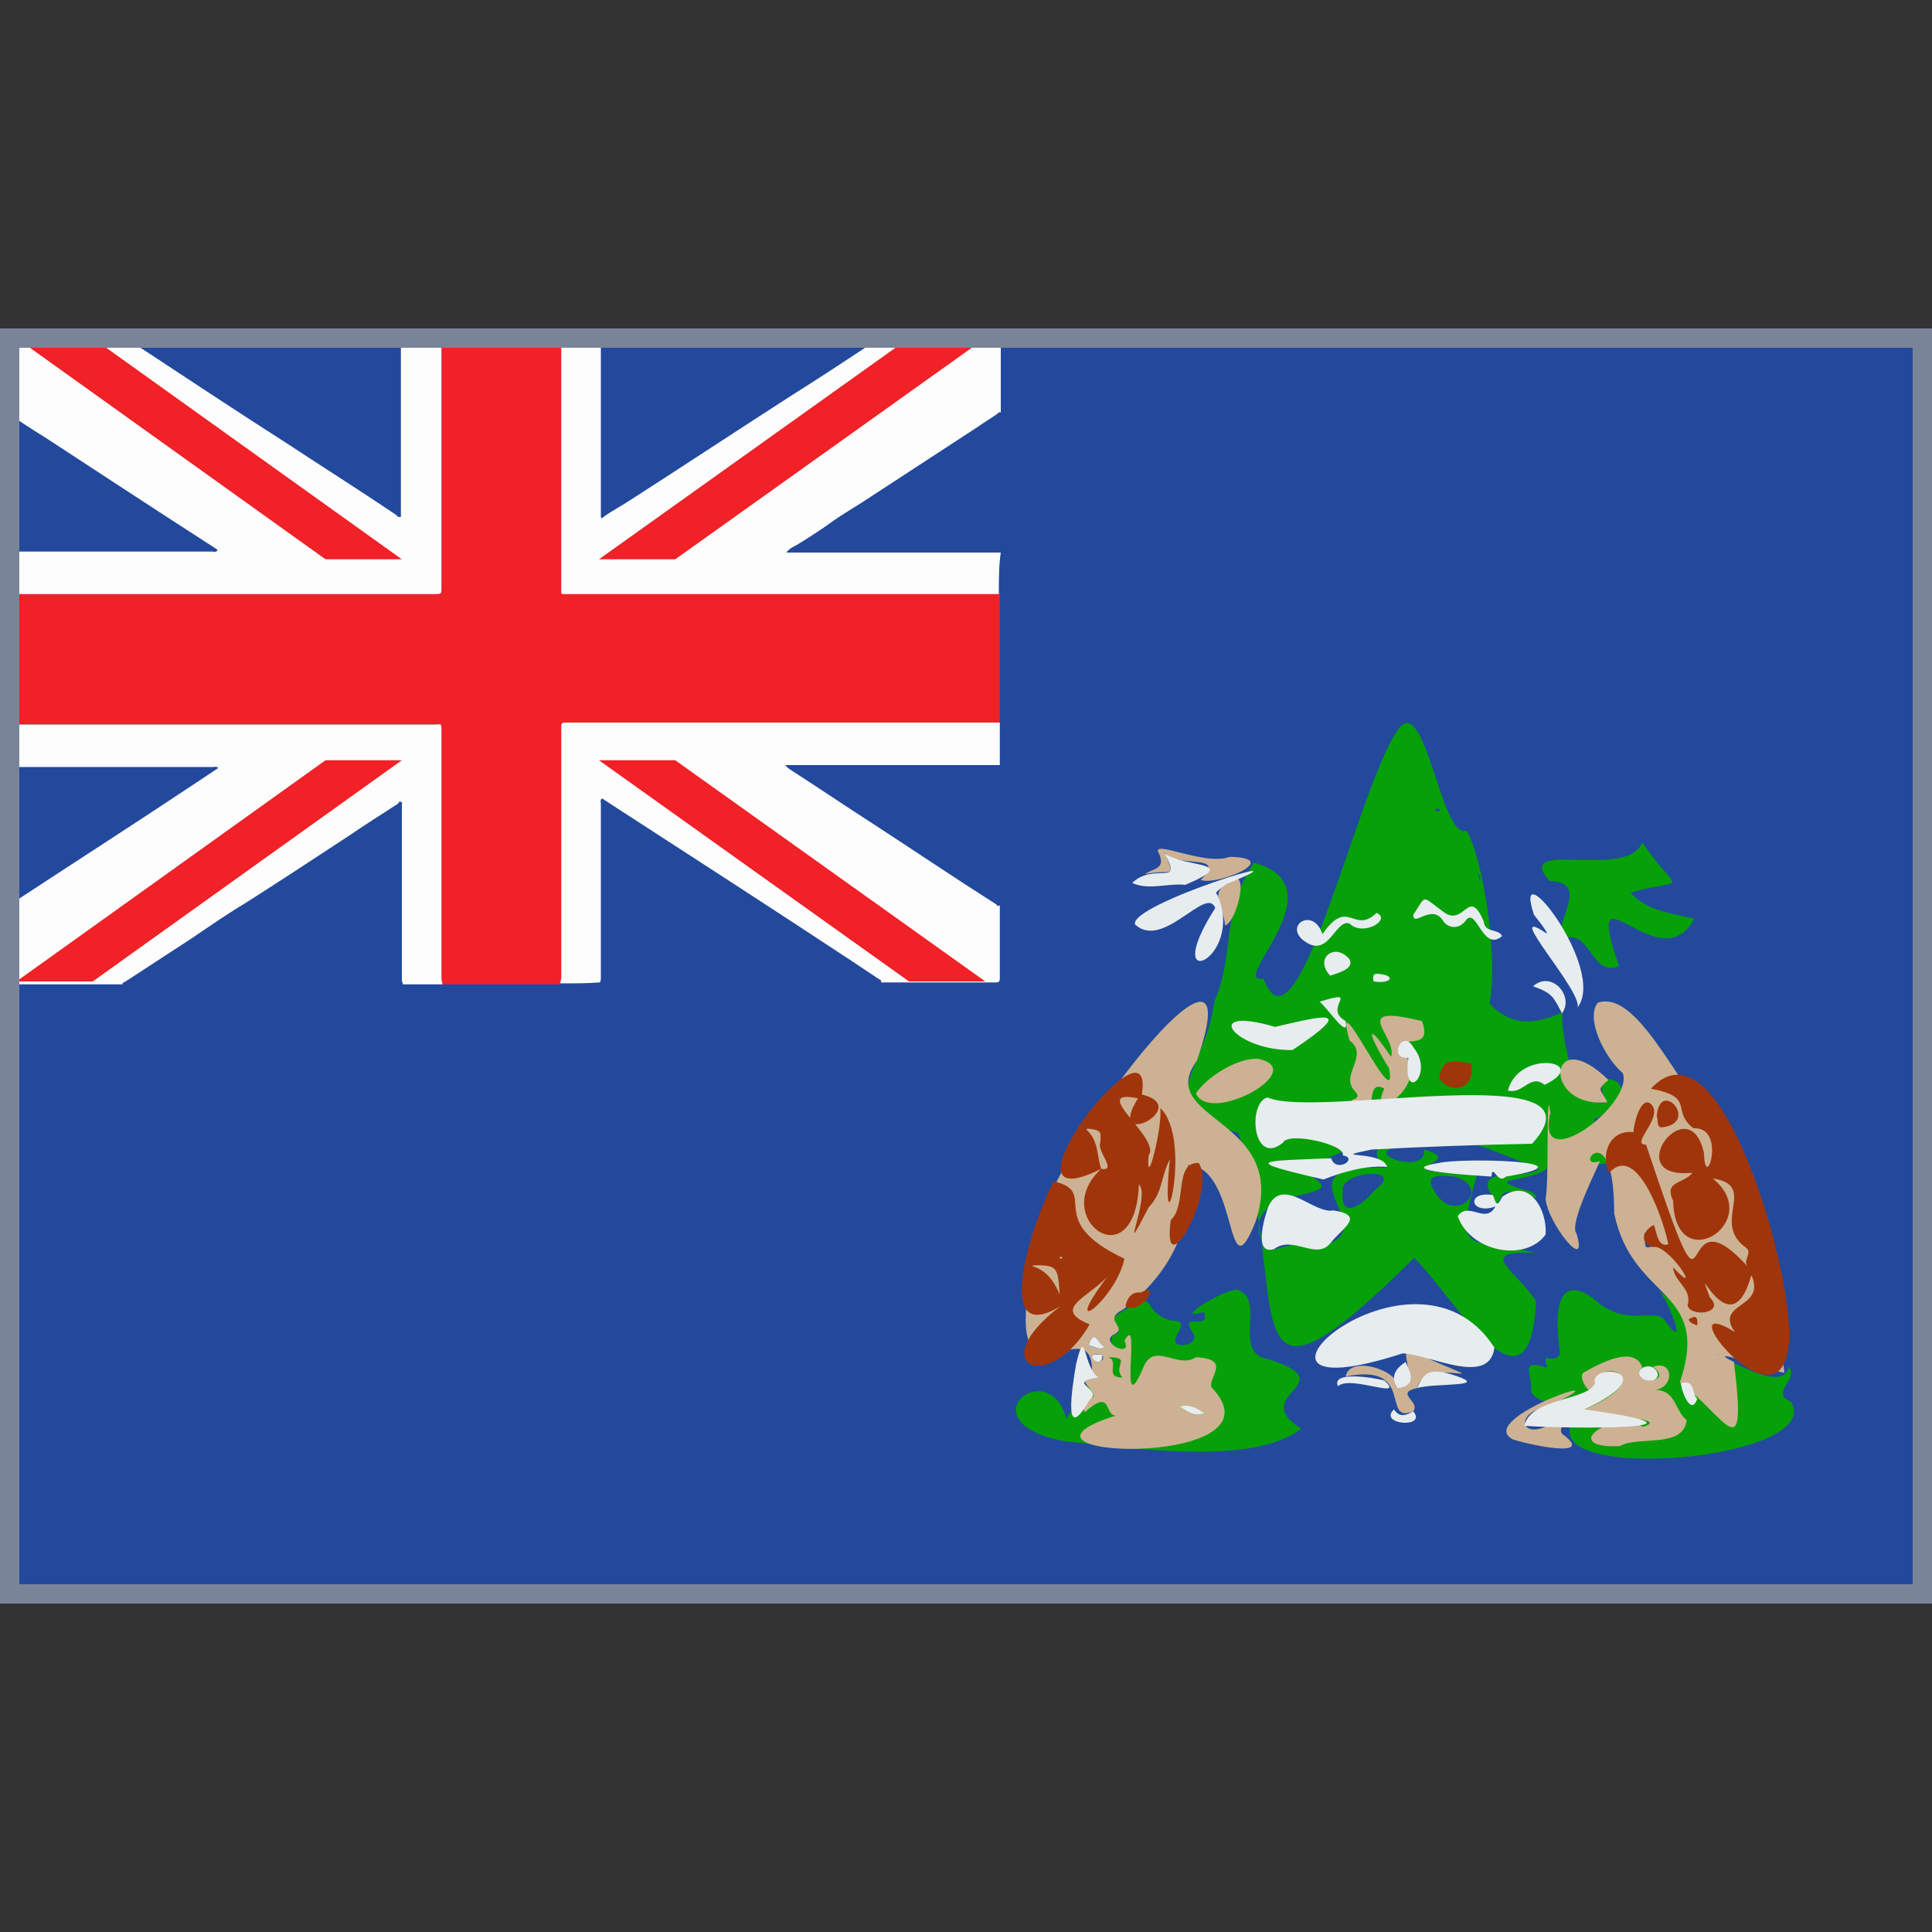 <?xml version="1.0" encoding="utf-8"?>
<!-- Generator: Adobe Illustrator 25.2.0, SVG Export Plug-In . SVG Version: 6.00 Build 0)  -->
<svg version="1.1" id="Calque_1" xmlns="http://www.w3.org/2000/svg" xmlns:xlink="http://www.w3.org/1999/xlink" x="0px" y="0px"
	 viewBox="0 0 200 200" style="enable-background:new 0 0 200 200;" xml:space="preserve">
<rect x="0" y="0" width="200" height="200" fill="#333333" stroke="none"/>
<style type="text/css">
	.st0{fill:#23499C;}
	.st1{fill:#F02127;}
	.st2{fill:#FDFDFD;}
	.st3{fill:#7A8499;}
	.st4{fill:#06A009;}
	.st5{fill:#CCB292;}
	.st6{fill:#A0350B;}
	.st7{fill:#E7ECEF;}
</style>
<rect x="1.7" y="35.3" class="st0" width="197.1" height="129.2"/>
<g>
	<path class="st1" d="M45.8,34.6c4.1,0,8.2,0,12.3,0c0.1,0.2,0.1,0.4,0.1,0.6c0,8.5,0,17,0,25.5c0,0.8-0.1,0.7,0.7,0.7
		c14.7,0,29.4,0,44.1,0c0.2,0,0.3,0,0.5,0c0,4.5,0,9,0,13.5c-0.2,0-0.4,0-0.7,0c-14.4,0-28.8,0-43.2,0c-0.4,0-0.7,0-1.1,0
		c-0.3,0-0.4,0.1-0.4,0.4c0,0.2,0,0.3,0,0.5c0,8.5,0,17,0,25.5c0,0.2-0.1,0.4-0.1,0.6c-4.1,0-8.2,0-12.3,0c0-0.2-0.1-0.4-0.1-0.6
		c0-8.5,0-17.1,0-25.6c0-0.8,0-0.7-0.7-0.7C30.3,75,15.6,75,1,75c-0.2,0-0.4,0-0.7,0c0-4.5,0-9,0-13.5c0.2,0,0.3,0,0.5,0
		c14.7,0,29.4,0,44.2,0c0.7,0,0.7,0,0.7-0.7c0-8.5,0-17.1,0-25.6C45.7,35,45.7,34.8,45.8,34.6z"/>
	<path class="st2" d="M58,101.8c0-0.2,0.1-0.4,0.1-0.6c0-8.5,0-17,0-25.5c0-0.2,0-0.3,0-0.5c0-0.3,0.1-0.4,0.4-0.4
		c0.4,0,0.7,0,1.1,0c14.4,0,28.8,0,43.2,0c0.2,0,0.4,0,0.7,0c0,1.5,0,3,0,4.4c-0.2,0-0.4,0-0.6,0c-7,0-14,0-21,0c-0.2,0-0.4,0-0.6,0
		c0.1,0.2,0.3,0.3,0.4,0.4c2.8,1.8,5.6,3.7,8.4,5.5c4.3,2.8,8.6,5.7,13,8.5c0.1,0.1,0.2,0.3,0.4,0.1c0,2.5,0,5.1,0,7.6
		c0,0.3-0.1,0.4-0.4,0.4c-4,0-8,0-11.9,0c0.1-0.3-0.2-0.3-0.3-0.4c-0.9-0.6-1.8-1.2-2.7-1.8c-8.5-5.6-17-11.1-25.5-16.6
		c-0.2-0.1-0.3-0.3-0.4-0.2c-0.2,0.1-0.1,0.3-0.1,0.5c0,6,0,12,0,18c0,0.2,0,0.3-0.1,0.5C60.8,101.8,59.4,101.8,58,101.8z"/>
	<path class="st2" d="M0.4,75c0.2,0,0.4,0,0.7,0c14.6,0,29.3,0,43.9,0c0.7,0,0.7-0.2,0.7,0.7c0,8.5,0,17.1,0,25.6
		c0,0.2,0.1,0.4,0.1,0.6c-1.4,0-2.8,0-4.1,0c0-0.2-0.1-0.3-0.1-0.4c0-6,0-12.1,0-18.1c0-0.2,0.1-0.3-0.1-0.4
		c-0.2-0.1-0.2,0.1-0.3,0.2c-1.7,1.1-3.3,2.1-4.9,3.2c-3.5,2.3-7,4.6-10.6,6.9c-2,1.2-3.9,2.5-5.8,3.8c-2.3,1.5-4.6,3-6.9,4.5
		c-0.1,0.1-0.4,0.1-0.3,0.3c-4,0-7.9,0-11.9,0c-0.3,0-0.4-0.1-0.4-0.4c0-2.5,0-5,0-7.5c0.1-0.1,0.3-0.1,0.4-0.2
		c6.7-4.4,13.4-8.7,20-13.1c0.6-0.4,1.2-0.8,1.8-1.2c-0.2-0.2-0.4-0.1-0.5-0.1c-7,0-14,0-21.1,0c-0.2,0-0.4,0-0.6,0
		C0.4,77.9,0.4,76.4,0.4,75z"/>
	<path class="st2" d="M103.4,61.5c-0.2,0-0.3,0-0.5,0c-14.7,0-29.4,0-44.1,0c-0.8,0-0.7,0.1-0.7-0.7c0-8.5,0-17,0-25.5
		c0-0.2,0.1-0.4-0.1-0.6c1.4,0,2.8,0,4.1,0c0,0.2,0.1,0.3,0.1,0.5c0,5.9,0,11.8,0,17.7c0,0.2,0,0.4,0,0.5c0,0.3,0.1,0.3,0.3,0.1
		c0.8-0.6,1.8-1.1,2.7-1.7c5.6-3.6,11.2-7.3,16.8-10.9c2.7-1.7,5.3-3.4,8-5.2c0.5-0.3,1-0.5,1.4-1c4,0,7.9,0,11.8,0
		c0.3,0,0.4,0.1,0.4,0.4c0,2.5,0,5.1,0,7.6c-0.2-0.1-0.3,0.1-0.3,0.1c-0.7,0.5-1.4,0.9-2.1,1.4c-4,2.6-8.1,5.3-12.1,7.9
		c-1.3,0.8-2.6,1.6-3.8,2.5c-0.9,0.6-1.8,1.2-2.8,1.8c-0.4,0.2-0.8,0.4-1.1,0.8c0.2,0,0.3,0,0.4,0c6.6,0,13.1,0,19.6,0
		c0.7,0,1.5,0,2.2,0C103.4,58.5,103.4,60,103.4,61.5z"/>
	<path class="st2" d="M45.8,34.6c-0.1,0.2-0.1,0.4-0.1,0.6c0,8.5,0,17.1,0,25.6c0,0.7,0,0.7-0.7,0.7c-14.7,0-29.4,0-44.2,0
		c-0.2,0-0.3,0-0.5,0c0-1.5,0-3,0-4.4c0.2,0,0.3,0,0.5,0c7.1,0,14.2,0,21.2,0c0.2,0,0.3,0.1,0.5-0.1c0-0.2-0.2-0.2-0.3-0.3
		c-5.9-3.8-11.7-7.6-17.5-11.4c-1.5-0.9-2.9-1.9-4.4-2.8c0-2.5,0-5,0-7.5c0-0.3,0.1-0.4,0.4-0.4c3.9,0,7.9,0,11.8,0
		c0,0.2,0.2,0.2,0.3,0.3c0.6,0.4,1.3,0.8,1.9,1.2c5,3.3,10,6.6,15,9.8c3.8,2.5,7.6,4.9,11.3,7.4c0.1,0.1,0.2,0.3,0.5,0.2
		c0-0.2,0-0.3,0-0.5c0-5.9,0-11.9,0-17.8c0-0.2,0-0.4,0.1-0.6C43,34.6,44.4,34.6,45.8,34.6z"/>
	<polygon class="st1" points="33.7,57.9 41.6,57.9 9.6,35 1.7,35 	"/>
	<polygon class="st1" points="69.9,57.9 62,57.9 94.1,35 102,35 	"/>
	<polygon class="st1" points="33.7,78.7 41.6,78.7 9.6,101.6 1.7,101.6 	"/>
	<polygon class="st1" points="69.9,78.7 62,78.7 94.1,101.6 102,101.6 	"/>
</g>
<path class="st3" d="M198,36v128H2V36H198 M200,34H0v132h200V34L200,34z"/>
<g>
	<g>
		<path class="st4" d="M159,129.7c-7-1.7-8.6,0.6-6.1-8.1c-11.4-0.5-0.3-1.2-5.5-2.6c0.4,3.1-8.4-0.3-0.7-0.4
			c-2.7-0.7-5.9,0.1-3.1,2.3c-13.1-0.6,1.9,7.4-8.4,8.3c-1.4-1.3-4.3,1.5-4.6-0.7c-2.5-6.5,11.3-3.7,4.1-7.3
			c12-6.1,15.8-3.7,24.6-0.2c-1.3,1.2-6.8-0.4-4.9,2.7c0.3,0.3,0.3,1.7,1,0.2c0.5-1.6,5.2,1.2,3.2-0.5c-6.9-1.9,2.4-0.6,1.9-3.5
			c5.3,0,7.8,2.9,4.5-4c7-3.3-1.1-6.5,1.3-1.8c-3.4,1-4.7-7.2-4.6-9.3c-3.2,1.5-5.5,1.2-7.5-0.9c1-5.7-1-15.9-2.4-17.9
			c-2.7,0.9-4.3-14.9-7.2-10.3c-4.2,6.3-10.4,34.8-13.8,25.6c-3.9,0.7,8.1-9.5-1-12c-3.5,5.3-1.9,9.3-4.1,14.4
			c-1,7.6-7,10.5,2.5,13.6c5.7,16.8-1.6,32.6,18.2,12.9c4.1,4.1,12,17.8,12.6,4.5C157.1,131.6,152.5,129.4,159,129.7z M153.2,91.3
			l-0.2-1C153.2,90.6,153.3,90.9,153.2,91.3z M148.6,83.8c0-0.1,0.2-0.1,0.3-0.1C149.5,83.9,148.5,84.2,148.6,83.8z M142.3,123.2
			c-1.1,1.4-3.6,3.3-3.3,0.1C138.6,121.2,145.8,120.7,142.3,123.2z M148.1,122.5c-0.2-1.1,2-0.7,2.5-0.7
			C154.9,123.1,150,127.5,148.1,122.5z"/>
		<path class="st4" d="M167.7,111.5C167.7,111.5,167.7,111.5,167.7,111.5C167.8,111.5,167.8,111.5,167.7,111.5z"/>
		<path class="st4" d="M185.4,145.1c-2.2-0.9,0.8-2.3-0.2-3.6c-0.8,3.3-8.2-2.2-10.5-2.7c0.8-1.2,1.2-2-3-5.2c1,0.9,3.1,6.5,0.8,3.3
			c-1.1-1.9-4,0.9-7.7-2.6c-4.4-2.9-3.6,3.5-3.3,5.9c-0.9,1.2-2-0.6-1.3,1.4c-3.1-1-1.5,0.7-1.7,2.5c1.2,1.7,2.1-0.1,4,3.8
			C161.5,153.5,188.9,150.9,185.4,145.1z"/>
		<path class="st4" d="M164.9,134.3c-0.2,0-0.1,0.1,0,0.1C164.9,134.4,164.9,134.3,164.9,134.3z"/>
		<path class="st4" d="M131.3,140.7c-3.9-0.6-0.1-6.4-3.3-7.2c-1.6,0.1-6.8,3.4-3.4,2.3c0.9,2.1-2.7-0.2-1.1,2.2
			c0.6,1-1,1.5-1.7,1.1c-0.7-0.8,1.8-2.4-0.6-2.4c-3.6-1.1-0.8-3.7-5.7-0.5c-1.2,0.8,1.5,1.5-0.4,2.1c0.5,0.6-4.4,7.8-4.7,8.6
			c-1.8-6.8-10.7,0.3-0.2,2.3c7.1,0.7,19.5,2.6,24.5-1.3C129,144.3,139.4,143.3,131.3,140.7z"/>
		<path class="st4" d="M161.8,97.2c2.8-1.2,3,4.1,5.8,2.8c-4-11.5,4.2,1.9,7.8-4.9c-2.1-0.5-5-0.8-6.6-2.7c6-1.7,5.1,0.5,1.2-5.2
			c-1.5,4-13.5-0.5-9.6,4C164.9,91.3,160.5,95.9,161.8,97.2z"/>
	</g>
	<g>
		<path class="st5" d="M123.8,140.5c-1.9,1.3-4.4-1.8-5.5,1.2c-2.6,5.9-0.1-6.2-1.9-2.9c0.9,1.8-2.5,0.3-1.2-0.6
			c1.8-0.8-1.2-1.5,1-2.6c5.1-3.8,7.4-8.8,6.8-15c5.3,0.2,3.8,13.9,7,5.8c3.5-10.7-10.6-10.4-6.1-16.6c6.8-19.6-19,13.7-17,21.2
			c-3.5,17,6.9,3.2,6.1,11.7c-2.1-0.1,1.3,1.7-0.2,2.1c-1.5,0-0.6,0.9-0.5,1.4c3.3-3,1.6,1.4,4,0.1c-16.2,4.7,17.5,6,9.1-2.7
			C125.1,142.5,127.5,140.7,123.8,140.5z M114.2,140.6c-0.1,0.5-1.1,0.4-1-0.2C113.2,140,114.3,140.1,114.2,140.6z M112.7,139.3
			c0.6-2.1,1.1,0.2,1.7,0.1C113.8,139.9,113.2,139.3,112.7,139.3z M114.7,140.5c2.6,0,0.4,0.9,1.5,2.1
			C114.2,142.6,116,140.9,114.7,140.5z M122.1,145.6c1-0.3,1.7,0.2,2.6,0.7C123.6,146.7,122.9,146.1,122.1,145.6z"/>
		<path class="st5" d="M156.6,149c1.4,0.5,8.7,2.1,5.2-0.5c-0.7-0.5,0.8-1.5-1.4-1c-3.1,1.6-3.5-1.3-0.4-1.8
			C169.9,141.1,152.4,146.8,156.6,149z"/>
		<path class="st5" d="M166.5,111.8c-6.2-6.1-7,3-0.1,2.3C165.7,112.7,165.2,112.9,166.5,111.8z"/>
		<path class="st5" d="M118.5,90.5c2.8-0.6,3.3,0.6,2-2.3c1.4,1.8,6.6,0,3.8,2.9c1.8,0.6,8.6-2.3,3-2.4c-2.6,1-8.4-2-7.3-0.3
			C120.7,90,119.3,89.9,118.5,90.5z"/>
		<path class="st5" d="M148.2,140.8c-5.4-3.4-0.3,2.6-3.5,2.8c0.2-1.7-5-3.4-5.4-1.1c7.3-1.5,3.6,5,7,3.6c0.8-1-2-1.9,0.4-2.4
			C147.5,140.2,155.7,144,148.2,140.8z"/>
		<path class="st5" d="M147.2,105.7c-7.8-1.9-2.5,1.6-3.2,3.7c-2.7-4-2.5-2.5-0.2,1.2c1,5.5-6-9.8-4.1-2.9c2.1,1.6-1,3.5,0.5,5.2
			c0.6,0.6,0.3,0.8-0.3,1c3.5,4.8,0.8-2.7,3.4-1.2c-2,4.2,5.7-1.1,1.5-4C144.8,106.9,148.4,109,147.2,105.7z"/>
		<path class="st5" d="M130.2,109.6c-2.2-0.1-5.4,2-6.4,3.6C125.3,116.5,135.7,110.7,130.2,109.6z"/>
		<path class="st5" d="M127,91.5c-1.9,1-0.2,2.7-0.2,4.3C128.1,95.5,129.6,89,127,91.5z"/>
		<path class="st5" d="M174.6,147c-1.2-0.9-1.1-3.1-3.2-3.1c2-0.4,1.8-3.2-0.3-2.4c2.3,1.6-2.2,2.1-1.1,0c-0.9-2.3-4.5-0.3-6.1,0.6
			c-0.7,0.7,1.4,3.3,1.2,1.1c0.5-2.8,6.8-0.6-1.1,2.7c0.8,0.8,9.2,0.8,6.1,1.8c-3.6-1.7-8.7,2.3-2.4,2
			C169.5,148.6,174.3,150,174.6,147z"/>
	</g>
	<path class="st5" d="M179.6,119c-5.3-4.9-9.7-16.7-14.2-15.2c-1.3,1.6,0.7,5.7,2.6,7.3c1.1,3.3-9.2,10.9-7.5,4.1
		c-0.5-3.7-0.1,6.9-0.5,8.9c0.2,2.5,4.5,7.9,3.2,3.6c-0.9-1,2.6-7.6,2.4-7.5c-2.9,1,1.5-5.1,1.5,5.4c1.9,9.2,10.1,7.7,6.8,17.5
		c4.8,3.6,7,9.3,5.6-2.1c-3.8-1.9,5.3,1.3,5.2,1.1C184.8,142.3,182.8,125.4,179.6,119z M170.3,128.7c-0.4-2.4,0.7-0.2,1,0.4
		C170.9,128.9,170.3,129.5,170.3,128.7z M177.8,140.2l0.1,0C177.8,140.3,177.8,140.3,177.8,140.2z"/>
	<g>
		<path class="st6" d="M183.8,129.1c-1.2-5.2-6.8-23-12.9-16.4c4.7,0.9,2,2.2,4.4,4.1c3.5-0.2,1.2,6.9,1.1,2.6c-1.5-7-8.9,2.8-1.2,2
			c-0.9,1.2-3,0.8-2,2.9c0.2,8.2,9.6,2.1,4.1-2.3c4.8,0.7-0.3,4.6,3.5,7.2c0.6,0.6-0.4,1.2,0.1,1.9c-8.1-9-2.8,10.5-10.5-12.6
			c-1.8,0,2.1-3,0.4-4.3c-1-0.6-1.7,2.2-1.7,3c-2.7-0.3-3.4,2.7-2.5,4.2c3-3.3,5.8,5.6,6.1,7.4c-1.1,0.4-1.2-1.3-1.5-2
			c-1.5,0.8-1.3,2.3,0.3,2.3c1.8,0.5,4.7,5.3,1.7,2.1c0.1,1.5,2,2.2,1.5,3.9c0.2,1.3,4,0.9,2.3-0.8c-1.9-5,2.1,5.6,4.3-2.3
			c1.6,3.5-3.9,2.8-1.7,5.9C170.6,132.3,190.5,156.2,183.8,129.1z"/>
		<path class="st6" d="M120.1,114.7c0.3,1.8-1.5,8.9-1.2,4.9c1.4-1.7-6.4-7-1.1-5.9c-3.5,5.6,5.8,0.9,0.4-0.4
			c1.5-9.3-16.2,13.7-4.2,7.7c-5.5,5,3.5,11.7,3.9,1.6c1.3,1.2-2.4,9,1,2.4c1.5-1.6,1.2-3,2.2-5C120,131.3,123.6,117.9,120.1,114.7z
			 M114,121c-0.5-1.4-0.2-3-1.7-4.2c1.7,0.2,1.7,0.2,1.6,1.5C113.5,119.1,115.7,121.3,114,121z"/>
		<path class="st6" d="M116.4,130.3c-8.5-4-2.5-6.9-7.3-8c-1.9,3.3-6.8,17.5,0.7,12.9c-8.1,6.1-1.3,9.3,3,1.9
			c-3.9-1.6-0.3-2.7,1.8-4.9C109.5,139,115.5,134.6,116.4,130.3z M106.6,131c2.9-0.1,2.9,0.1,3.1,3
			C109.1,132.6,108.3,131.4,106.6,131z M109.9,130.3c-0.2,0-0.3-0.1-0.1-0.2C110,130.1,110,130.2,109.9,130.3z"/>
		<path class="st6" d="M118.1,133.8c-1-0.1-1.4,0.6-1.6,1.4C118,136.3,120.4,132.6,118.1,133.8z"/>
		<path class="st6" d="M124.1,120.4c-2.6-0.2-1.2,4.4-2.9,5.9C120.2,133.5,126,123.4,124.1,120.4z"/>
		<path class="st6" d="M174.8,136.6c0.2,0.4,0.6,0.5,0.9,0.6C175.8,136.3,175.5,136.1,174.8,136.6z"/>
		<path class="st6" d="M149,111.7c1.5,1.8,3.8,0.8,3.3-1.6C149.8,109.6,149.2,109.9,149,111.7z"/>
		<path class="st6" d="M172.1,116.7c3.9-0.5-0.3-5.2-0.6-1.1C171.7,115.8,171.4,116.8,172.1,116.7z"/>
		<path class="st6" d="M148.5,89.5C148.5,89.5,148.5,89.5,148.5,89.5C148.5,89.5,148.5,89.5,148.5,89.5z"/>
	</g>
	<g>
		<path class="st7" d="M132.8,118.3c0.5-1.2,6.6,0.2,6.2,1.3c1.7,0.3-0.7,1.9-1.2,0.3c-7.5,0.3-9.4,0.2-0.8,2.2
			c1.8-0.7,4.3-1.5,6.6-1.3c-0.5-1.8-6.5-0.8-1.6-1.8c5.5-0.3,11.3-0.5,16.6-0.6c8.4-9.2-22.4-2.5-27.4-4.8
			C129.1,114.2,129.7,120.8,132.8,118.3z"/>
		<path class="st7" d="M154.7,139.5c-8.5-13.2-31,7.6-9.5,0.6C148,140.2,154.2,143.6,154.7,139.5z"/>
		<path class="st7" d="M154.3,139.1C154.3,139.1,154.3,139.1,154.3,139.1C154.3,139.1,154.3,139.1,154.3,139.1z"/>
		<path class="st7" d="M127,91.5c9.9-4-10.2,2.1-9.5,4.2c2.9,2.7,7.4-4.1,8.3-1.7c-6,9.4,3.2,5.2,0.2-1.4
			C125.6,92.4,126.5,91.9,127,91.5z"/>
		<path class="st7" d="M158.8,94.7c1.5,1.9,1.5,2.1,1.1,1.8c-4.4-2.9,4,6.2,3.4,7.8C166.4,100.3,156.4,87.6,158.8,94.7z"/>
		<path class="st7" d="M133.8,108.7c6.9-4.6,3-3.5-1.8-2.4C124.1,104,127.8,108.8,133.8,108.7z"/>
		<path class="st7" d="M135.3,97.6c2.3,1.4,3-2.5,4.4-2c1.4,1.4,4.4-0.4,2.8-1.1c-2.4,2.3-2.9-1.7-5.6,2.2
			C135.9,93.7,132.6,96,135.3,97.6z"/>
		<path class="st7" d="M122.7,91.6c5.9-2.5,0-1.7-2.2-3.3c2.1,3.6-1,0.9-3.3,3.1C118.9,92.2,120.9,91.4,122.7,91.6z"/>
		<path class="st7" d="M111.4,141.2c-0.5,2.9-1.3,8.4,1.4,3.7c1.5-1.1-2.6-1.8,0.9-2.3C112.1,141.5,112.4,137,111.4,141.2z"/>
		<path class="st7" d="M112.6,139.3C112.6,139.3,112.6,139.3,112.6,139.3C112.7,139.3,112.7,139.3,112.6,139.3z"/>
		<path class="st7" d="M159.9,112.3c5-2.4-2.7-3.8-3.8,0.6C157.7,113.3,158.4,111.1,159.9,112.3z"/>
		<path class="st7" d="M149.5,95.5c0.7,0.7,1.7,0.6,2.3-0.3c1.1-1.2,1.7,3.4,3.7,1.7c-0.4-0.8-1.8-0.3-1.9-1.5
			c-1.6-3.8-2,0.8-4.3-1.1c-2.2-1.6-1.6-1.7-3,0.4C146.3,96.1,148.3,93.3,149.5,95.5z"/>
		<path class="st7" d="M158.7,102.1c2,0.7,2.1,1.1,3,2.8C163,103.1,160.6,100.4,158.7,102.1z"/>
		<path class="st7" d="M150,142.2c-1.9-0.5-2.6-0.2-3.3,1.5C148.5,143.1,155,143.7,150,142.2z"/>
		<path class="st7" d="M139.7,99.3c-1.5-1.8-3.7-0.1-2,1.7C138.6,100.7,140.2,100.3,139.7,99.3z"/>
		<path class="st7" d="M143.3,142.9c-1.2-0.3-5.5-1-4.8,0.6C139.8,142.3,145.6,145,143.3,142.9z"/>
		<path class="st7" d="M144.3,145.9c-1.7,1.6,3.5,2,2,0.2C145.6,146.5,144.9,146.8,144.3,145.9z"/>
		<path class="st7" d="M122.1,145.6c0.8,0.5,1.5,1.1,2.6,0.7C123.9,145.8,123.2,145.3,122.1,145.6z"/>
		<path class="st7" d="M112.7,139.3c0.6,0,1.1,0.6,1.7,0.1C113.8,139.5,113.3,137.2,112.7,139.3z"/>
		<path class="st7" d="M113.6,140.2c-1.3,0,0.2,1.4,0.5,0.4C114.2,140.2,113.9,140.2,113.6,140.2z"/>
		<path class="st7" d="M160,127.8c0.2-2.4-1.6-6-4.5-3.9c-0.7,1.5-0.7,0.1-1-0.2c-2.8-0.4-2.3,2.1,0.3,1.2c-1,1.9-2.8-0.6-3.9,1
			C152.2,129.6,157.9,130.7,160,127.8z"/>
		<path class="st7" d="M137.8,128.6c1.2-1.5,3.6-2.8,0.2-3.3c-2,0.4-5.2-3.6-6.7-0.4c-0.4,1.1-1.6,5.1,0.6,4.4
			C133.9,127.8,136.3,130.6,137.8,128.6z"/>
		<path class="st7" d="M155.9,121.8c9.6-1.6-4.5-2-7-1.4c-5,0.8,4.1,1.3,5.5,1.4C154.5,120.3,155,122.7,155.9,121.8z"/>
		<path class="st7" d="M139.3,105.7c-2.5-1.4,1.8-3.4-2.7-2C137.4,104.3,139.7,107.8,139.3,105.7z"/>
		<path class="st7" d="M164,145.9c8.7-4,0.5-5,1.1-2.7c-0.7,1.8-6.7,1.5-7.3,4.4C162,147.9,179.9,148.1,164,145.9z"/>
		<path class="st7" d="M174,143.2c0.1,1,1.1,3.4,1.7,1.6C175.1,144.3,175.5,142.7,174,143.2z"/>
		<path class="st7" d="M171,141.5c-1-0.3-1.9,0.7-0.8,1.3C171.5,143.3,172.2,142.2,171,141.5z"/>
		<path class="st7" d="M145.8,109.5c-0.7,4.9,2.8,1.7,0.5-1.1C145.2,106.4,143.6,109.7,145.8,109.5z"/>
		<path class="st7" d="M142.2,101.6c1.9,0.3,2.4-0.7,0.3-0.8C142.1,100.8,142.1,101.2,142.2,101.6z"/>
		<path class="st7" d="M145.5,141c-1.1,0.7-1.6,1.6-0.8,2.7C146.2,143.5,146.4,142.7,145.5,141z"/>
		<path class="st7" d="M158.4,95.1C158.5,95.1,158.4,95.1,158.4,95.1C158.4,95.1,158.5,95.1,158.4,95.1z"/>
	</g>
</g>
</svg>
